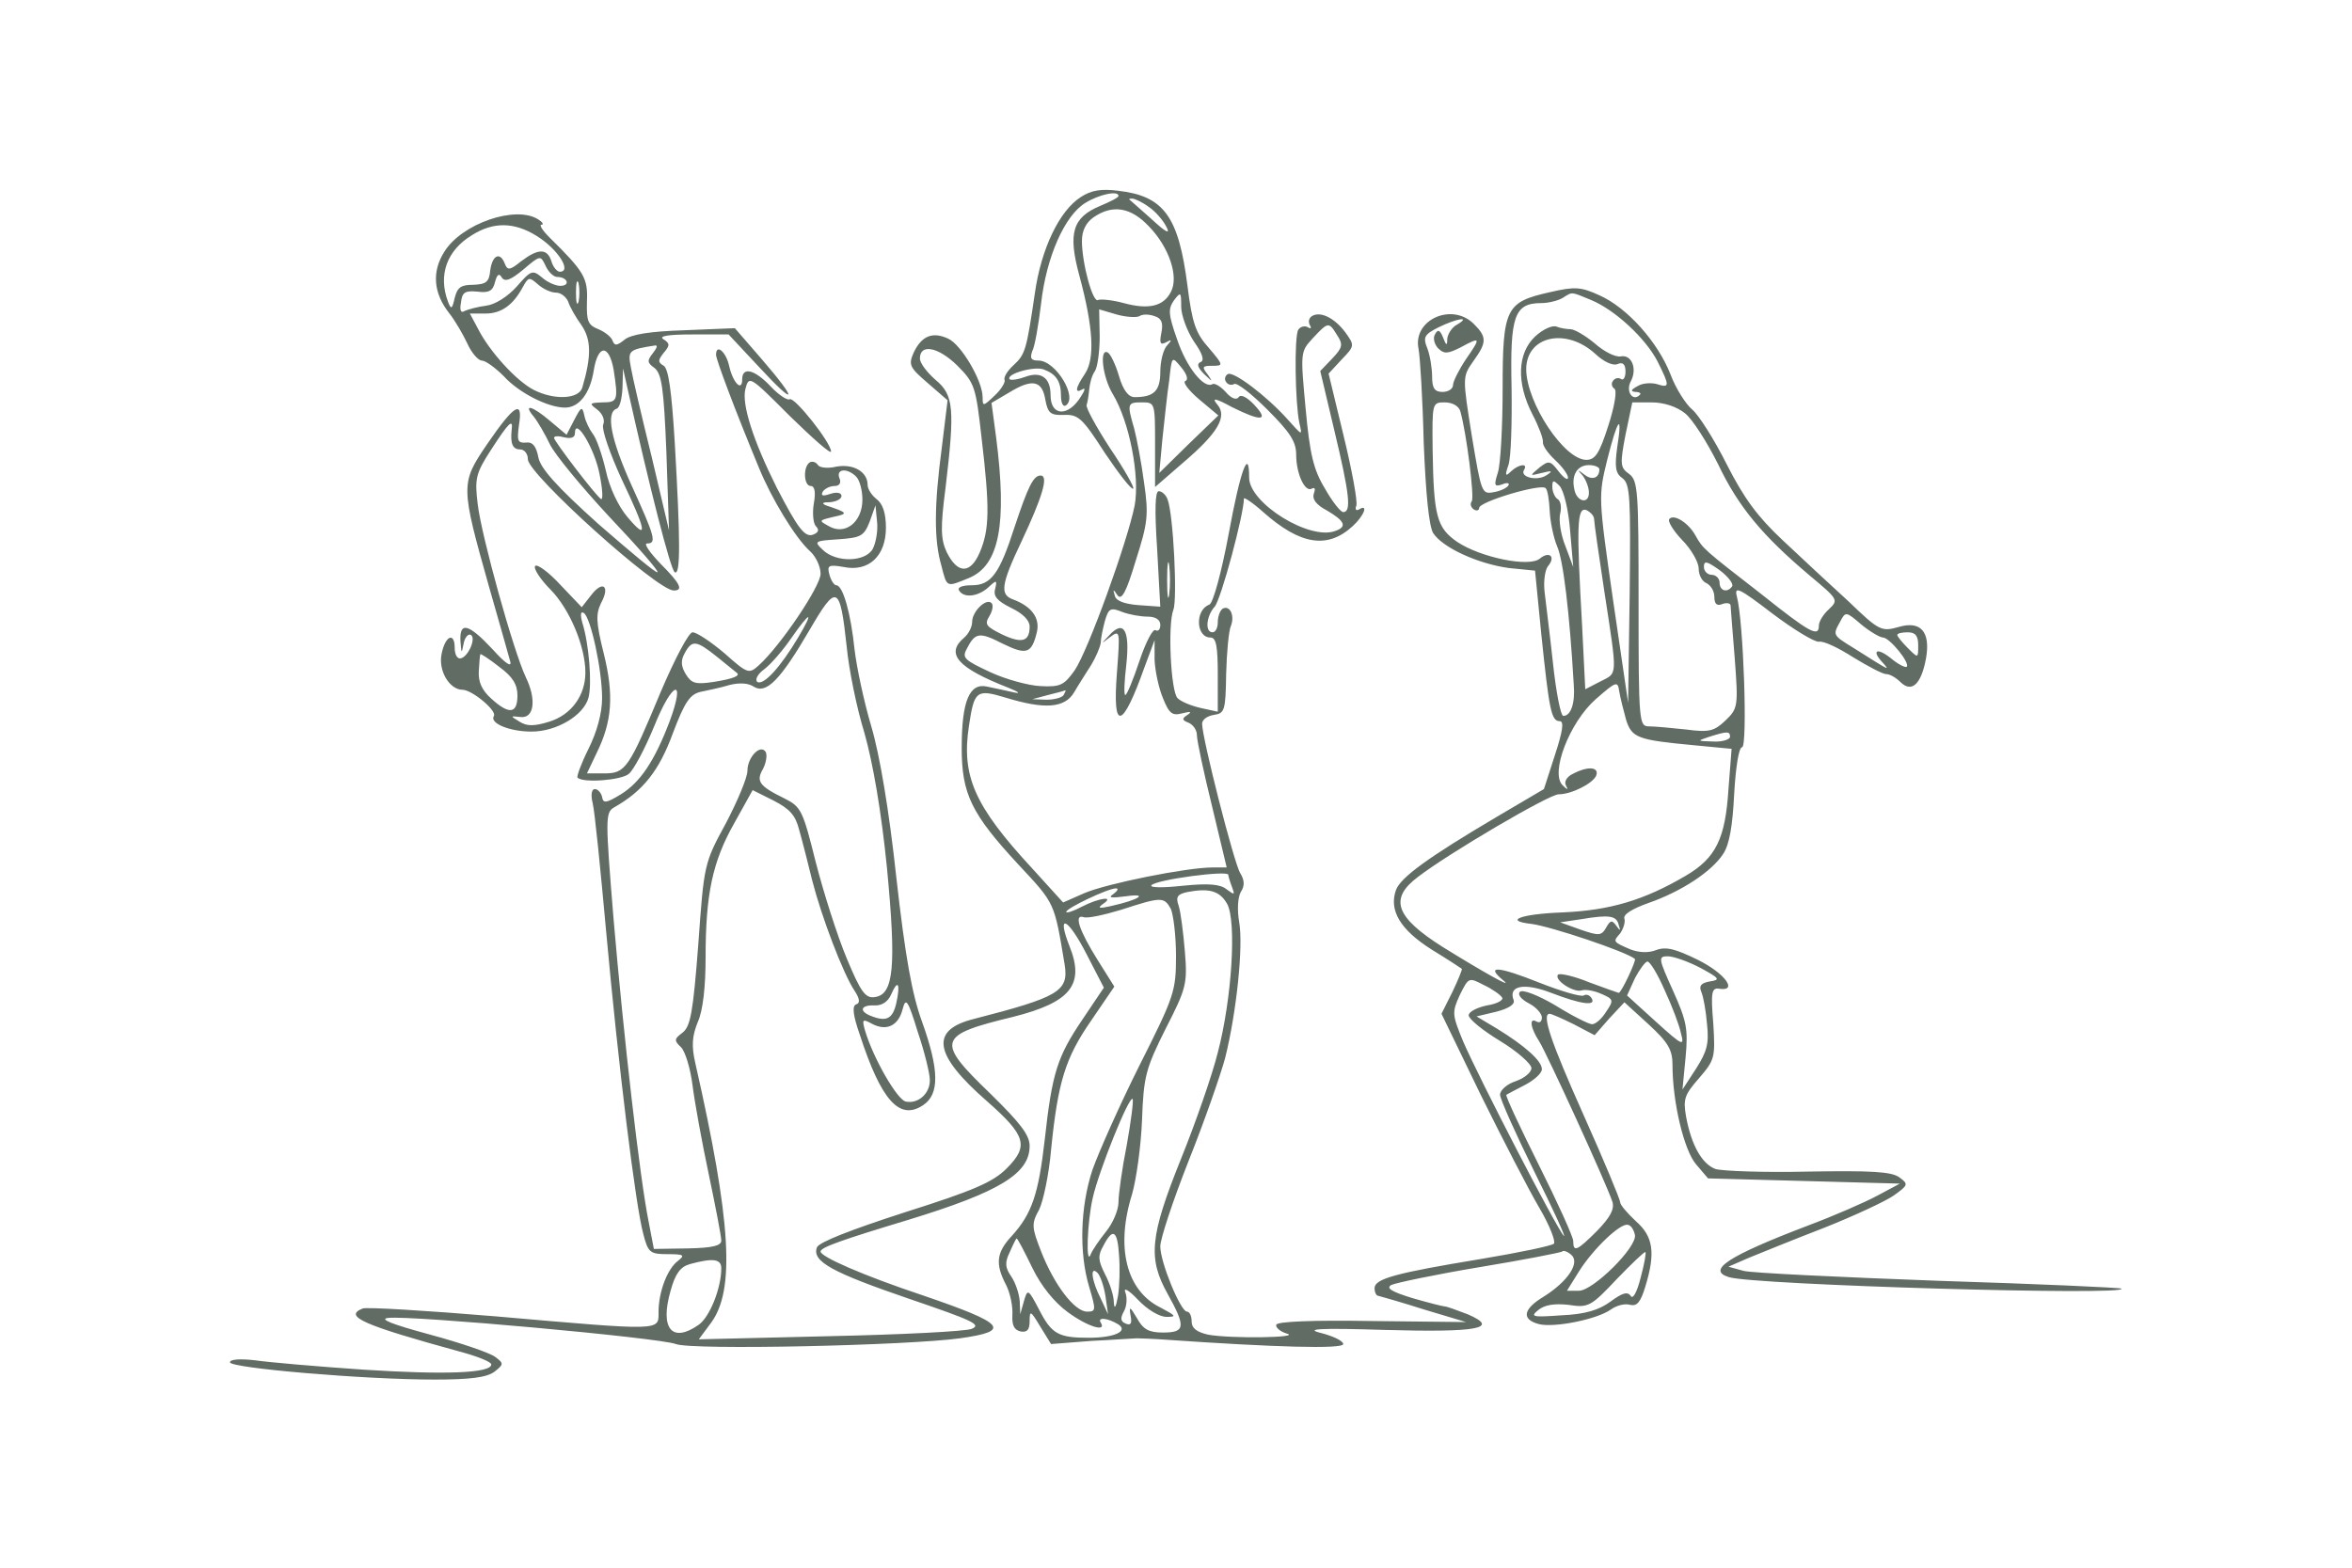 <?xml version="1.0" standalone="no"?>
<!DOCTYPE svg PUBLIC "-//W3C//DTD SVG 20010904//EN" "http://www.w3.org/TR/2001/REC-SVG-20010904/DTD/svg10.dtd">
<svg version="1.0" xmlns="http://www.w3.org/2000/svg"
    width="450pt" height="300pt" viewBox="0 0 450 300"
    preserveAspectRatio="xMidYMid meet">
    <g transform="translate(0,300) scale(0.1,-0.1)"
        fill="#606c64" stroke="none">
        <path
            d="M2068 2623 c-41 -26 -76 -99 -88 -184 -16 -108 -18 -117 -41 -138
-12 -11 -19 -23 -17 -28 2 -4 -6 -18 -19 -30 -22 -21 -23 -21 -23 -3 0 31 -41
101 -66 112 -30 14 -51 5 -66 -27 -10 -23 -8 -28 27 -58 l38 -33 -11 -90 c-15
-112 -15 -178 -1 -226 11 -43 9 -42 53 -24 58 24 73 103 52 268 l-9 67 34 20
c44 27 63 23 69 -14 5 -26 10 -30 36 -29 27 1 35 -6 78 -73 27 -40 51 -71 54
-68 3 2 -17 37 -44 77 -26 40 -47 78 -45 83 2 6 4 19 5 30 1 11 5 27 11 35 5
8 9 38 9 66 l-1 52 34 -10 c18 -5 38 -6 43 -3 6 4 18 4 29 0 13 -4 17 -12 13
-32 -4 -20 -2 -24 9 -18 11 6 12 5 2 -6 -7 -7 -13 -30 -13 -50 0 -37 -12 -49
-49 -49 -12 0 -22 13 -30 40 -6 21 -16 42 -21 45 -17 11 -11 -46 9 -79 32 -53
52 -157 42 -213 -14 -70 -89 -278 -115 -316 -20 -28 -27 -32 -65 -30 -23 1
-67 13 -97 27 -49 23 -54 27 -44 45 16 31 24 32 69 9 45 -22 55 -19 65 23 6
27 -11 49 -46 62 -25 9 -23 28 16 110 40 85 53 127 37 127 -14 0 -24 -21 -50
-99 -29 -90 -45 -111 -82 -111 -18 0 -28 -4 -24 -10 9 -15 36 -12 56 6 16 15
17 14 13 -3 -4 -14 4 -23 30 -36 23 -11 36 -24 36 -36 0 -29 -15 -33 -53 -15
-30 15 -34 19 -24 35 6 10 8 21 4 25 -10 10 -37 -16 -37 -36 0 -10 -7 -23 -15
-30 -37 -31 -13 -58 84 -96 20 -8 25 -12 11 -9 -14 3 -36 8 -51 11 -34 8 -49
-27 -49 -117 0 -88 18 -126 109 -224 70 -75 68 -71 88 -191 8 -51 -11 -62
-174 -104 -84 -21 -77 -68 25 -157 75 -66 81 -86 38 -129 -26 -26 -62 -42
-195 -84 -102 -33 -164 -57 -168 -67 -10 -27 29 -48 178 -99 120 -41 138 -49
118 -57 -13 -5 -136 -11 -273 -14 l-249 -6 23 31 c47 63 39 195 -30 499 -7 31
-6 50 5 77 10 22 15 68 15 124 0 120 13 183 55 257 l35 63 40 -20 c31 -16 42
-28 49 -56 6 -21 17 -64 25 -97 18 -70 59 -178 81 -211 10 -15 11 -24 3 -26
-8 -3 -6 -21 7 -58 41 -126 76 -165 121 -135 32 21 31 68 -2 160 -19 52 -32
124 -49 275 -14 130 -32 236 -48 290 -14 47 -28 113 -32 147 -7 68 -22 123
-35 123 -4 0 -10 9 -13 20 -5 18 -2 20 27 15 48 -10 81 21 81 75 0 28 -6 46
-18 55 -9 7 -17 19 -17 27 0 25 -27 41 -60 35 -16 -4 -32 -2 -35 3 -4 6 -11 8
-16 5 -13 -9 -11 -45 2 -45 8 0 10 -12 6 -34 -3 -18 -1 -38 4 -43 7 -7 5 -12
-5 -16 -16 -6 -29 11 -70 90 -45 90 -67 159 -60 188 7 27 8 26 85 -51 44 -43
79 -74 79 -68 0 17 -70 105 -79 100 -4 -3 -21 8 -36 24 -31 33 -55 39 -55 14
0 -25 -18 -6 -25 26 -6 27 -25 43 -25 21 0 -9 36 -105 82 -216 24 -59 70 -135
98 -160 11 -10 20 -29 20 -43 0 -24 -77 -138 -118 -175 -19 -17 -21 -17 -66
23 -26 22 -53 40 -61 40 -7 0 -33 -49 -60 -112 -62 -149 -68 -158 -109 -158
l-33 0 19 40 c29 59 33 110 13 190 -15 60 -15 75 -5 96 18 33 3 44 -19 15
l-18 -23 -41 43 c-22 24 -44 40 -48 36 -4 -4 9 -25 30 -46 36 -37 66 -108 66
-158 0 -44 -27 -81 -69 -94 -29 -9 -43 -9 -57 0 -18 11 -18 11 1 9 27 -4 32
33 11 76 -24 51 -85 271 -92 331 -6 49 -4 59 26 105 33 51 42 60 39 38 -3 -27
2 -38 16 -38 8 0 15 -8 15 -19 0 -28 247 -251 279 -251 19 0 13 13 -26 52 -20
21 -32 38 -25 38 19 0 15 13 -30 112 -40 89 -49 139 -28 146 6 2 10 20 11 40
l1 37 9 -40 c41 -184 82 -346 90 -350 11 -7 11 58 0 248 -6 99 -12 141 -21
147 -12 7 -11 11 0 25 12 14 12 18 -1 26 -9 6 10 9 56 9 l69 0 58 -62 c72 -78
76 -67 6 14 l-52 60 -97 -4 c-65 -2 -102 -8 -114 -18 -15 -12 -19 -12 -23 -2
-2 7 -15 17 -27 22 -20 8 -23 15 -22 53 2 45 -5 57 -72 123 -13 13 -20 24 -15
24 5 0 2 5 -6 10 -43 28 -147 -8 -180 -62 -24 -38 -21 -79 10 -118 11 -14 26
-40 34 -57 8 -18 21 -33 28 -33 7 0 26 -14 42 -30 29 -32 85 -60 117 -60 27 0
48 27 55 71 8 50 29 51 38 2 9 -59 8 -63 -21 -63 -26 -1 -26 -2 -10 -14 10 -8
15 -20 11 -29 -3 -9 13 -55 35 -103 49 -103 51 -120 12 -74 -18 21 -35 57 -42
90 -7 30 -18 62 -25 70 -6 8 -14 24 -16 35 -4 18 -6 17 -19 -8 l-15 -29 -31
26 c-35 30 -53 34 -32 9 8 -10 22 -34 31 -53 9 -19 60 -81 113 -138 54 -57 96
-105 93 -107 -2 -3 -53 40 -114 93 -80 72 -110 106 -114 127 -4 21 -11 30 -24
28 -16 -1 -17 4 -13 34 8 49 -9 39 -61 -37 -51 -75 -51 -79 4 -274 19 -66 37
-130 40 -141 4 -13 -8 -6 -34 23 -46 49 -63 53 -61 15 2 -24 2 -25 6 -5 2 12
9 20 14 17 11 -7 -7 -45 -21 -45 -6 0 -10 9 -10 20 0 31 -18 24 -25 -11 -7
-32 15 -69 40 -69 18 0 66 -40 60 -50 -9 -14 30 -30 72 -30 48 0 100 31 109
65 7 27 1 103 -12 144 -4 15 -3 22 3 18 13 -8 35 -108 35 -163 0 -29 -10 -65
-26 -97 -14 -28 -23 -53 -21 -55 10 -11 84 -5 98 7 9 7 31 48 49 92 35 87 61
94 29 8 -29 -76 -56 -116 -93 -139 -28 -17 -34 -18 -36 -5 -2 8 -8 15 -14 15
-6 0 -8 -11 -4 -27 4 -16 15 -127 26 -248 23 -253 56 -523 71 -577 9 -35 13
-38 46 -38 32 0 34 -2 20 -13 -20 -15 -37 -59 -37 -98 0 -36 9 -36 -312 -8
-132 11 -247 18 -254 15 -38 -15 2 -32 184 -82 34 -9 62 -20 62 -25 0 -17 -90
-20 -245 -10 -88 6 -181 14 -208 18 -27 3 -47 2 -47 -4 0 -11 257 -33 391 -33
69 0 100 4 115 15 18 14 18 16 2 28 -10 8 -66 27 -125 43 -74 20 -99 30 -80
32 45 5 519 -38 550 -50 30 -12 442 -3 544 11 99 14 87 28 -71 82 -114 38
-196 74 -196 84 0 8 40 22 169 61 173 53 231 88 231 141 0 21 -18 44 -75 100
-105 101 -102 112 43 147 111 28 138 62 108 136 -25 64 -3 54 33 -16 l33 -64
-41 -61 c-48 -71 -58 -102 -72 -229 -12 -106 -25 -143 -63 -185 -30 -32 -32
-54 -11 -94 8 -16 13 -41 12 -57 -1 -20 3 -29 16 -32 12 -2 17 3 17 20 0 21 2
20 20 -10 l21 -34 77 6 c42 2 82 5 87 5 6 0 33 -1 60 -3 202 -14 335 -18 335
-8 0 6 -19 15 -42 21 -33 8 -5 10 122 6 178 -5 221 3 158 30 -21 8 -40 15 -44
15 -3 0 -31 7 -62 16 -39 12 -51 19 -40 25 8 4 84 20 168 34 85 14 156 28 159
30 2 3 10 0 17 -6 18 -15 -6 -51 -52 -80 -40 -24 -44 -44 -9 -53 29 -7 110 9
137 28 11 8 27 12 37 9 13 -3 20 5 29 35 20 65 15 96 -18 125 -16 15 -30 31
-30 36 0 5 -31 80 -70 167 -63 141 -81 194 -65 194 3 0 24 -9 46 -20 l40 -21
28 32 29 31 46 -42 c38 -35 46 -49 46 -78 0 -71 22 -163 45 -190 l23 -27 184
-5 183 -5 -43 -23 c-24 -13 -84 -39 -132 -57 -155 -59 -195 -86 -152 -99 47
-15 765 -36 751 -22 -2 2 -160 9 -350 15 -190 7 -358 15 -373 19 l-29 8 39 17
c22 9 86 35 143 57 58 23 118 51 134 62 28 20 29 22 11 35 -15 11 -54 13 -174
11 -85 -2 -165 1 -178 5 -26 10 -46 46 -56 100 -6 34 -3 42 25 74 30 35 31 39
27 105 -5 59 -3 68 11 66 37 -6 12 29 -40 55 -43 21 -61 26 -80 19 -15 -6 -33
-5 -49 1 -35 15 -34 15 -20 31 6 9 10 21 8 28 -3 8 15 19 46 30 63 22 121 60
143 94 12 18 18 54 21 115 3 52 9 89 15 89 11 0 3 242 -10 289 -5 20 4 16 68
-33 41 -31 81 -55 89 -54 9 2 38 -12 66 -30 28 -17 56 -32 63 -32 7 0 19 -7
28 -16 21 -20 39 -3 48 46 9 51 -10 73 -53 60 -32 -9 -37 -7 -95 49 -34 31
-91 84 -126 117 -48 45 -74 80 -107 145 -24 48 -54 95 -66 105 -13 11 -32 41
-42 68 -24 61 -82 127 -136 151 -35 16 -47 17 -94 6 -85 -19 -91 -30 -91 -185
0 -72 -4 -144 -9 -160 -8 -25 -7 -28 8 -23 9 4 15 3 12 -2 -3 -5 -16 -11 -29
-13 -22 -4 -23 0 -41 108 -18 113 -18 113 3 143 26 36 26 46 1 71 -42 42 -117
8 -106 -47 3 -15 8 -96 10 -180 4 -99 10 -159 18 -173 18 -28 86 -59 145 -67
l50 -5 12 -122 c15 -144 19 -166 35 -166 9 0 6 -19 -9 -65 l-21 -65 -90 -53
c-132 -78 -184 -116 -193 -140 -14 -39 8 -76 68 -114 31 -19 57 -36 58 -37 1
-1 -7 -21 -18 -44 l-21 -42 75 -155 c42 -85 92 -182 112 -216 20 -34 32 -65
28 -69 -4 -4 -66 -17 -138 -29 -164 -27 -205 -38 -205 -56 0 -8 3 -15 8 -15 4
-1 43 -12 87 -26 l80 -24 -180 2 c-114 2 -181 -1 -183 -7 -2 -5 7 -13 20 -17
30 -8 -109 -10 -151 -2 -21 5 -31 12 -31 25 0 11 -4 19 -9 19 -12 0 -51 94
-51 125 0 14 24 87 54 163 30 75 61 164 70 197 22 88 35 214 27 260 -4 23 -3
47 3 58 8 12 7 23 -1 36 -12 19 -73 259 -73 286 0 8 10 15 23 17 20 3 22 8 23
78 1 41 5 83 9 92 8 20 -2 41 -16 33 -5 -4 -9 -15 -9 -26 0 -10 -4 -19 -10
-19 -15 0 -12 31 4 49 12 13 56 177 56 207 0 3 17 -8 37 -26 71 -63 123 -71
171 -27 22 20 31 44 12 32 -5 -3 -8 0 -5 7 3 7 -8 67 -24 133 l-29 120 25 27
c25 26 25 27 7 52 -21 28 -48 41 -64 31 -6 -4 -7 -11 -4 -17 4 -6 2 -8 -4 -4
-6 3 -14 1 -18 -5 -8 -13 -6 -140 2 -178 6 -26 6 -25 -22 6 -40 45 -105 94
-115 87 -5 -3 -7 -10 -3 -15 3 -5 10 -7 15 -4 5 4 34 -19 64 -49 43 -43 55
-61 55 -86 0 -37 17 -73 30 -65 6 3 7 -1 4 -9 -4 -11 4 -22 25 -33 34 -20 39
-31 16 -39 -49 -19 -165 53 -165 102 0 60 -17 13 -39 -107 -14 -75 -30 -133
-37 -136 -28 -10 -26 -63 2 -63 11 0 14 -17 14 -71 l0 -71 -32 7 c-18 4 -38
12 -45 19 -13 13 -19 141 -8 169 8 20 0 183 -11 211 -3 9 -11 16 -17 16 -7 0
-8 -36 -3 -111 l6 -110 -42 3 c-26 2 -43 8 -45 18 -4 13 -3 13 5 1 8 -11 17 6
35 66 23 72 25 87 16 149 -5 38 -14 85 -19 104 -14 48 -13 50 15 50 25 0 25
-1 25 -81 l0 -81 53 46 c67 57 86 89 66 112 -11 13 -5 13 28 -5 56 -28 72 -27
43 4 -14 15 -26 21 -30 15 -4 -6 -14 -3 -25 10 -10 11 -21 17 -25 15 -16 -10
-50 32 -68 86 -17 48 -17 58 -6 74 13 17 14 17 14 -12 0 -16 11 -46 24 -66 17
-24 21 -37 13 -40 -8 -3 -5 -11 7 -23 16 -15 17 -16 7 -1 -12 15 -11 17 9 17
21 0 21 1 -7 34 -25 28 -32 47 -41 119 -17 133 -45 172 -133 182 -32 4 -51 1
-71 -12z m72 2 c0 -3 -16 -11 -35 -19 -53 -22 -62 -52 -40 -133 27 -100 30
-159 11 -188 -19 -28 -20 -39 -5 -30 6 4 5 -2 -3 -14 -24 -39 -58 -38 -58 3 0
33 -18 46 -48 35 -13 -5 -27 -7 -30 -5 -9 10 47 26 65 19 24 -9 33 -23 33 -51
0 -13 4 -21 9 -18 24 15 -19 86 -52 86 -14 0 -17 4 -12 18 5 9 12 51 17 92 10
88 45 168 85 192 26 16 63 24 63 13z m58 -21 c12 -8 27 -25 33 -37 9 -16 1
-13 -27 13 -21 19 -41 36 -43 38 -2 1 0 2 5 2 5 0 20 -7 32 -16z m0 -37 c39
-40 58 -97 42 -126 -14 -27 -42 -34 -90 -21 -22 6 -44 8 -49 6 -10 -7 -31 70
-31 113 0 20 8 35 22 45 36 25 71 20 106 -17z m-1172 -18 c41 -25 69 -69 45
-69 -5 0 -13 9 -16 20 -8 25 -25 25 -58 0 -21 -17 -26 -18 -31 -5 -9 24 -24
17 -28 -12 -2 -23 -8 -27 -33 -28 -23 0 -30 -5 -35 -25 -5 -22 -7 -23 -13 -7
-19 51 -2 98 46 127 41 26 81 25 123 -1z m40 -79 c20 0 26 -17 6 -17 -9 0 -25
7 -35 16 -18 15 -21 14 -48 -17 -18 -20 -42 -35 -59 -37 -16 -2 -34 -7 -41
-10 -7 -5 -10 1 -7 16 2 20 8 23 31 21 22 -3 30 1 34 18 4 15 8 18 13 9 6 -9
17 -5 41 15 33 28 33 28 43 7 5 -11 15 -21 22 -21z m-2 -30 c9 0 19 -8 23 -17
3 -10 15 -31 26 -46 18 -27 19 -58 1 -119 -7 -22 -54 -24 -93 -4 -33 17 -84
73 -106 116 l-16 30 30 0 c30 0 53 16 72 52 10 18 12 18 28 4 10 -9 25 -16 35
-16z m43 -17 c-3 -10 -5 -2 -5 17 0 19 2 27 5 18 2 -10 2 -26 0 -35z m1937 3
c46 -19 104 -73 127 -117 24 -48 24 -52 -1 -44 -11 3 -28 2 -37 -4 -13 -7 -14
-10 -4 -11 8 0 12 -3 8 -6 -13 -13 -27 7 -17 26 13 24 2 52 -19 48 -10 -2 -32
9 -50 25 -18 15 -39 27 -46 27 -7 0 -20 2 -27 5 -8 3 -26 -5 -41 -19 -34 -32
-36 -89 -5 -149 12 -23 21 -47 20 -53 -1 -6 9 -21 23 -34 14 -13 25 -28 25
-34 0 -6 -8 -1 -18 12 -16 21 -19 21 -37 7 -19 -16 -19 -16 5 -10 20 5 22 4 8
-5 -18 -11 -51 -3 -42 11 8 13 -10 11 -25 -3 -11 -11 -12 -8 -5 12 5 14 7 81
6 149 -3 136 5 161 57 161 14 0 33 5 41 10 19 12 15 12 54 -4z m-256 -47 c-10
-5 -18 -18 -19 -27 0 -14 -2 -14 -8 2 -6 15 -10 16 -15 7 -5 -7 -2 -19 5 -27
12 -12 19 -11 43 1 39 21 40 20 11 -22 -14 -21 -25 -43 -25 -50 0 -7 -9 -13
-20 -13 -15 0 -20 7 -20 29 0 16 -4 41 -9 54 -9 22 -6 27 22 41 35 17 62 21
35 5z m-230 -20 c12 -18 11 -24 -9 -45 l-23 -24 27 -114 c29 -121 33 -156 17
-156 -5 0 -21 20 -35 45 -22 36 -29 66 -37 153 -10 107 -10 109 13 134 30 32
31 33 47 7z m494 -36 c16 -15 33 -23 42 -20 11 5 16 0 16 -14 0 -11 -4 -18 -9
-14 -5 3 -12 1 -15 -4 -4 -5 -2 -12 3 -15 5 -4 0 -34 -12 -71 -17 -53 -25 -65
-42 -65 -42 0 -114 108 -115 173 0 64 76 81 132 30z m-1803 1 c-11 -14 -11
-18 3 -28 14 -11 18 -38 23 -162 l5 -149 -33 140 c-19 77 -37 154 -40 172 -6
32 -5 34 47 42 5 0 2 -6 -5 -15z m629 -162 c16 -135 15 -175 -3 -218 -18 -43
-43 -43 -64 0 -11 24 -12 46 -2 122 18 152 16 178 -19 207 -16 14 -30 32 -30
41 0 29 35 22 71 -13 34 -34 36 -41 47 -139z m390 109 c-6 -2 6 -18 26 -35
l37 -31 -57 -55 -56 -55 6 65 c4 36 9 86 13 112 5 47 5 47 23 25 11 -13 14
-24 8 -26z m526 -58 c12 -43 27 -163 22 -172 -4 -5 -2 -12 4 -16 5 -3 10 -2
10 3 0 12 118 47 127 38 4 -3 7 -23 8 -44 1 -20 7 -50 14 -67 12 -26 24 -128
32 -265 3 -37 -6 -60 -20 -60 -5 0 -14 46 -20 103 -6 56 -14 117 -16 136 -2
19 1 41 7 48 15 18 2 29 -16 14 -20 -17 -113 2 -158 32 -39 27 -45 49 -47 175
-1 91 -1 92 23 92 15 0 27 -7 30 -17z m430 -4 c14 -11 42 -55 63 -97 39 -82
85 -137 175 -213 55 -46 56 -47 37 -65 -10 -9 -19 -23 -19 -31 0 -23 -16 -15
-110 60 -111 86 -112 87 -126 112 -13 24 -41 42 -50 32 -4 -4 7 -22 24 -40 18
-18 32 -43 32 -55 0 -13 7 -25 15 -28 8 -4 15 -15 15 -26 0 -14 5 -18 15 -14
8 3 15 2 16 -2 0 -4 4 -50 8 -102 7 -92 6 -96 -18 -119 -21 -20 -31 -23 -75
-17 -28 3 -60 6 -71 6 -19 0 -20 7 -20 235 0 216 -1 235 -18 248 -17 12 -18
18 -7 75 l13 62 37 0 c23 0 48 -8 64 -21z m-130 -66 c-5 -37 -3 -49 10 -58 15
-11 16 -36 14 -221 l-3 -209 -29 198 c-28 195 -28 198 -11 267 20 80 30 92 19
23z m-1947 -50 c6 -29 7 -50 3 -48 -10 6 -90 111 -90 117 0 4 9 4 20 1 13 -3
20 0 20 8 0 33 38 -30 47 -78z m1913 9 c0 -17 -14 -22 -29 -10 -13 10 -14 10
-3 -2 6 -8 12 -22 12 -33 0 -23 -24 -17 -28 7 -6 27 6 46 28 46 11 0 20 -4 20
-8z m-1422 -14 c7 -7 12 -27 12 -44 0 -43 -33 -69 -64 -51 -20 11 -20 11 9 18
29 6 27 8 -15 22 -9 4 -6 6 8 6 12 1 22 6 22 12 0 6 -9 8 -21 4 -15 -5 -19 -4
-15 4 4 6 14 11 23 11 9 0 13 6 9 15 -7 18 15 20 32 3z m1366 -103 l6 -70 -15
40 c-9 22 -13 50 -10 62 3 12 1 25 -5 28 -5 3 -10 14 -10 23 0 14 2 14 14 2 8
-9 17 -46 20 -85z m-1334 -35 c-14 -26 -71 -27 -96 -2 -17 16 -16 17 30 20 43
3 49 6 60 34 l11 31 3 -31 c2 -17 -2 -40 -8 -52z m1380 56 c0 -6 9 -69 20
-141 25 -163 25 -152 -8 -169 l-29 -15 -6 121 c-11 193 -10 228 8 222 8 -4 15
-11 15 -18z m-813 -143 c-2 -16 -4 -3 -4 27 0 30 2 43 4 28 2 -16 2 -40 0 -55z
m1077 15 c-9 -13 -24 -9 -24 7 0 8 -7 15 -15 15 -8 0 -15 7 -15 15 0 13 6 11
30 -6 16 -12 27 -26 24 -31z m-1694 -116 c4 -42 19 -117 34 -165 16 -57 32
-148 43 -258 18 -189 13 -242 -23 -247 -18 -3 -27 9 -54 74 -18 43 -44 125
-59 183 -25 100 -28 107 -60 123 -49 24 -55 33 -41 57 6 12 8 26 5 32 -10 16
-35 -10 -35 -36 0 -13 -19 -58 -41 -100 -42 -77 -42 -79 -53 -232 -10 -131
-15 -157 -30 -169 -16 -12 -17 -15 -3 -28 8 -8 18 -41 22 -73 4 -32 18 -109
31 -170 13 -62 24 -119 24 -127 0 -10 -17 -14 -64 -15 l-65 -1 -10 52 c-17 84
-48 356 -67 578 -16 195 -16 205 1 215 55 31 86 70 112 141 23 61 33 75 53 80
14 3 39 8 55 13 19 5 37 4 47 -3 24 -15 51 13 106 107 53 91 59 89 72 -31z
m576 58 c15 0 24 -6 24 -16 0 -8 -4 -13 -9 -10 -5 4 -19 -23 -31 -59 -12 -36
-24 -65 -27 -65 -3 0 -2 26 2 59 7 65 -5 86 -33 55 -16 -17 -16 -17 2 -3 19
14 19 12 13 -68 -9 -114 10 -110 53 11 l19 51 0 -38 c1 -21 8 -54 16 -73 12
-30 18 -34 37 -29 16 4 19 3 10 -3 -11 -7 -11 -10 2 -15 9 -4 16 -14 16 -24 0
-10 13 -71 29 -136 l28 -117 -27 0 c-50 0 -203 -31 -245 -49 l-41 -18 -59 65
c-111 120 -136 177 -121 274 10 66 14 70 70 53 75 -23 113 -20 131 10 8 14 23
37 33 53 9 15 17 34 18 42 0 8 4 27 8 42 7 24 11 26 33 17 13 -5 35 -9 49 -9z
m1407 -40 c13 -1 52 -49 45 -56 -3 -2 -17 5 -31 17 -27 21 -37 14 -14 -10 13
-15 13 -15 -55 28 -42 26 -42 25 -27 52 10 19 11 19 40 -6 17 -14 36 -25 42
-25z m-2076 0 c-34 -57 -66 -92 -78 -85 -5 4 0 15 14 25 13 10 36 37 51 59 37
53 44 53 13 1z m2143 -15 c0 -25 0 -25 -20 -5 -11 11 -20 22 -20 25 0 3 9 5
20 5 15 0 20 -7 20 -25z m-2298 -22 c18 -15 35 -28 37 -30 9 -6 -6 -12 -44
-18 -34 -5 -42 -3 -53 15 -9 15 -10 26 -2 40 14 26 22 25 62 -7z m-382 -74 c0
-35 -16 -37 -50 -6 -18 16 -25 32 -24 52 1 17 2 31 3 33 0 2 17 -9 36 -24 26
-19 35 -34 35 -55z m2121 -46 c11 -35 22 -39 129 -49 l73 -7 -6 -77 c-6 -95
-24 -132 -82 -166 -80 -47 -145 -66 -235 -70 -81 -3 -114 -16 -60 -22 38 -5
181 -53 198 -67 3 -3 -26 -65 -31 -65 -1 0 -26 9 -56 20 -29 12 -56 18 -60 15
-9 -10 31 -36 46 -30 7 2 24 -1 37 -7 23 -10 24 -12 9 -34 -8 -13 -20 -24 -27
-24 -6 0 -38 16 -70 36 -34 20 -63 31 -68 26 -5 -5 2 -14 17 -22 14 -7 25 -20
25 -27 0 -8 -4 -11 -10 -8 -15 9 -12 -12 5 -38 15 -24 129 -273 140 -307 4
-14 -4 -29 -29 -55 -39 -39 -46 -42 -46 -20 0 8 -30 74 -66 146 -36 72 -64
132 -62 134 2 1 18 10 36 19 17 9 32 22 32 30 0 16 -33 45 -85 77 l-40 24 38
9 c23 6 36 14 33 22 -11 28 20 34 72 14 57 -22 87 -26 77 -10 -4 6 -10 8 -15
5 -5 -3 -43 8 -86 25 -78 31 -103 33 -68 4 22 -18 -37 15 -116 64 -90 57 -103
92 -47 134 60 46 251 158 269 158 25 0 66 21 72 36 6 17 -17 18 -45 3 -11 -5
-17 -15 -13 -22 5 -9 3 -9 -6 0 -25 23 13 121 63 165 40 35 42 35 45 15 2 -12
8 -36 13 -54z m-1076 47 c-3 -5 -18 -9 -33 -9 l-27 1 30 8 c17 4 31 8 33 9 2
0 0 -3 -3 -9z m1275 -80 c0 -5 -15 -10 -32 -9 -31 1 -32 1 -8 9 35 11 40 11
40 0z m-960 -264 c0 -2 3 -13 7 -23 6 -16 5 -16 -10 -5 -12 10 -34 12 -84 7
-37 -4 -64 -4 -60 1 10 11 147 29 147 20z m-220 -37 c-11 -7 -4 -8 25 -4 44 6
24 -7 -30 -19 -22 -5 -26 -4 -15 4 24 16 -7 12 -40 -5 -17 -9 -30 -13 -30 -10
0 7 80 45 95 45 6 0 3 -5 -5 -11z m218 -19 c18 -34 9 -181 -18 -284 -11 -44
-43 -136 -71 -205 -59 -147 -63 -189 -25 -257 35 -63 34 -74 -9 -74 -27 0 -38
6 -50 28 -13 22 -15 23 -12 5 3 -15 1 -20 -9 -16 -10 4 -11 10 -4 23 6 10 7
27 3 37 -4 10 6 5 24 -14 18 -19 41 -33 55 -33 20 0 18 2 -12 18 -65 32 -86
115 -54 217 8 28 17 91 19 142 3 83 7 98 45 174 40 78 42 87 37 148 -3 36 -8
76 -12 88 -6 17 -2 22 17 26 42 8 62 2 76 -23z m-108 -9 c5 -11 10 -52 10 -90
0 -68 -3 -77 -70 -210 -38 -76 -78 -166 -90 -200 -23 -70 -26 -158 -6 -224 13
-44 13 -47 -4 -47 -24 0 -63 51 -88 115 -18 46 -19 53 -4 80 8 16 19 68 23
115 13 129 27 175 76 246 l45 66 -32 51 c-35 56 -46 88 -27 82 7 -3 39 4 72
14 77 25 82 25 95 2z m857 -31 c4 -12 3 -12 -5 -1 -8 11 -11 10 -19 -4 -9 -16
-14 -16 -49 -4 l-39 14 40 6 c54 9 68 7 72 -11z m156 -82 c37 -20 39 -23 19
-26 -17 -3 -22 -8 -17 -20 4 -9 9 -37 11 -62 4 -37 0 -52 -21 -85 l-26 -40 6
62 c5 54 2 69 -24 127 -28 62 -29 66 -10 66 11 0 39 -10 62 -22z m-68 -43 c14
-30 28 -67 31 -82 7 -26 4 -25 -48 22 l-55 50 15 33 c9 17 20 32 24 32 5 0 20
-25 33 -55z m-311 -14 c3 -5 -10 -12 -29 -15 -19 -4 -35 -12 -35 -19 0 -7 27
-29 60 -49 33 -20 60 -44 60 -52 0 -8 -13 -19 -30 -25 -16 -5 -30 -17 -30 -26
0 -8 30 -75 66 -148 36 -72 61 -127 56 -122 -13 13 -163 303 -193 373 -21 51
-21 55 -6 88 17 34 17 34 46 19 17 -8 32 -19 35 -24z m-1159 -10 c-7 -31 -19
-37 -49 -25 -23 9 -19 21 6 20 15 -1 27 7 33 21 13 30 18 21 10 -16z m64 -147
c1 -26 -22 -47 -46 -42 -16 3 -62 82 -78 136 -6 21 -5 23 13 13 28 -15 51 -4
59 28 6 23 10 18 29 -44 13 -38 23 -80 23 -91z m377 -124 c-9 -45 -16 -95 -16
-110 0 -16 -11 -41 -24 -57 -12 -15 -26 -35 -29 -43 -10 -26 -7 63 4 109 12
52 69 194 76 188 2 -3 -3 -42 -11 -87z m972 -173 c5 -23 -80 -107 -107 -107
l-23 0 23 37 c27 43 80 94 94 89 6 -1 11 -10 13 -19z m-987 -39 c2 -24 1 -59
-2 -78 -4 -22 -7 -27 -8 -12 0 13 -8 37 -17 54 -13 26 -14 35 -3 54 18 35 27
30 30 -18z m-166 -24 c17 -35 42 -66 68 -85 38 -28 75 -39 63 -20 -7 11 13 9
33 -3 21 -13 -6 -26 -56 -26 -58 0 -71 7 -95 54 -21 40 -22 40 -29 16 l-7 -25
-1 25 c-1 14 -8 35 -16 47 -12 17 -13 27 -3 47 6 14 12 26 13 26 2 0 15 -25
30 -56z m1164 -19 c-7 -28 -15 -42 -19 -35 -6 9 -16 6 -39 -11 -22 -16 -48
-24 -93 -26 -56 -4 -61 -3 -45 10 12 10 31 13 58 10 38 -6 43 -3 92 49 29 30
53 53 55 52 2 -1 -2 -23 -9 -49z m-1759 18 c0 -38 -22 -93 -43 -108 -51 -36
-75 -8 -54 65 9 33 19 46 37 51 44 12 60 10 60 -8z m735 -53 l5 -35 -14 30
c-18 35 -21 64 -6 49 5 -5 12 -25 15 -44z" />
    </g>
</svg>